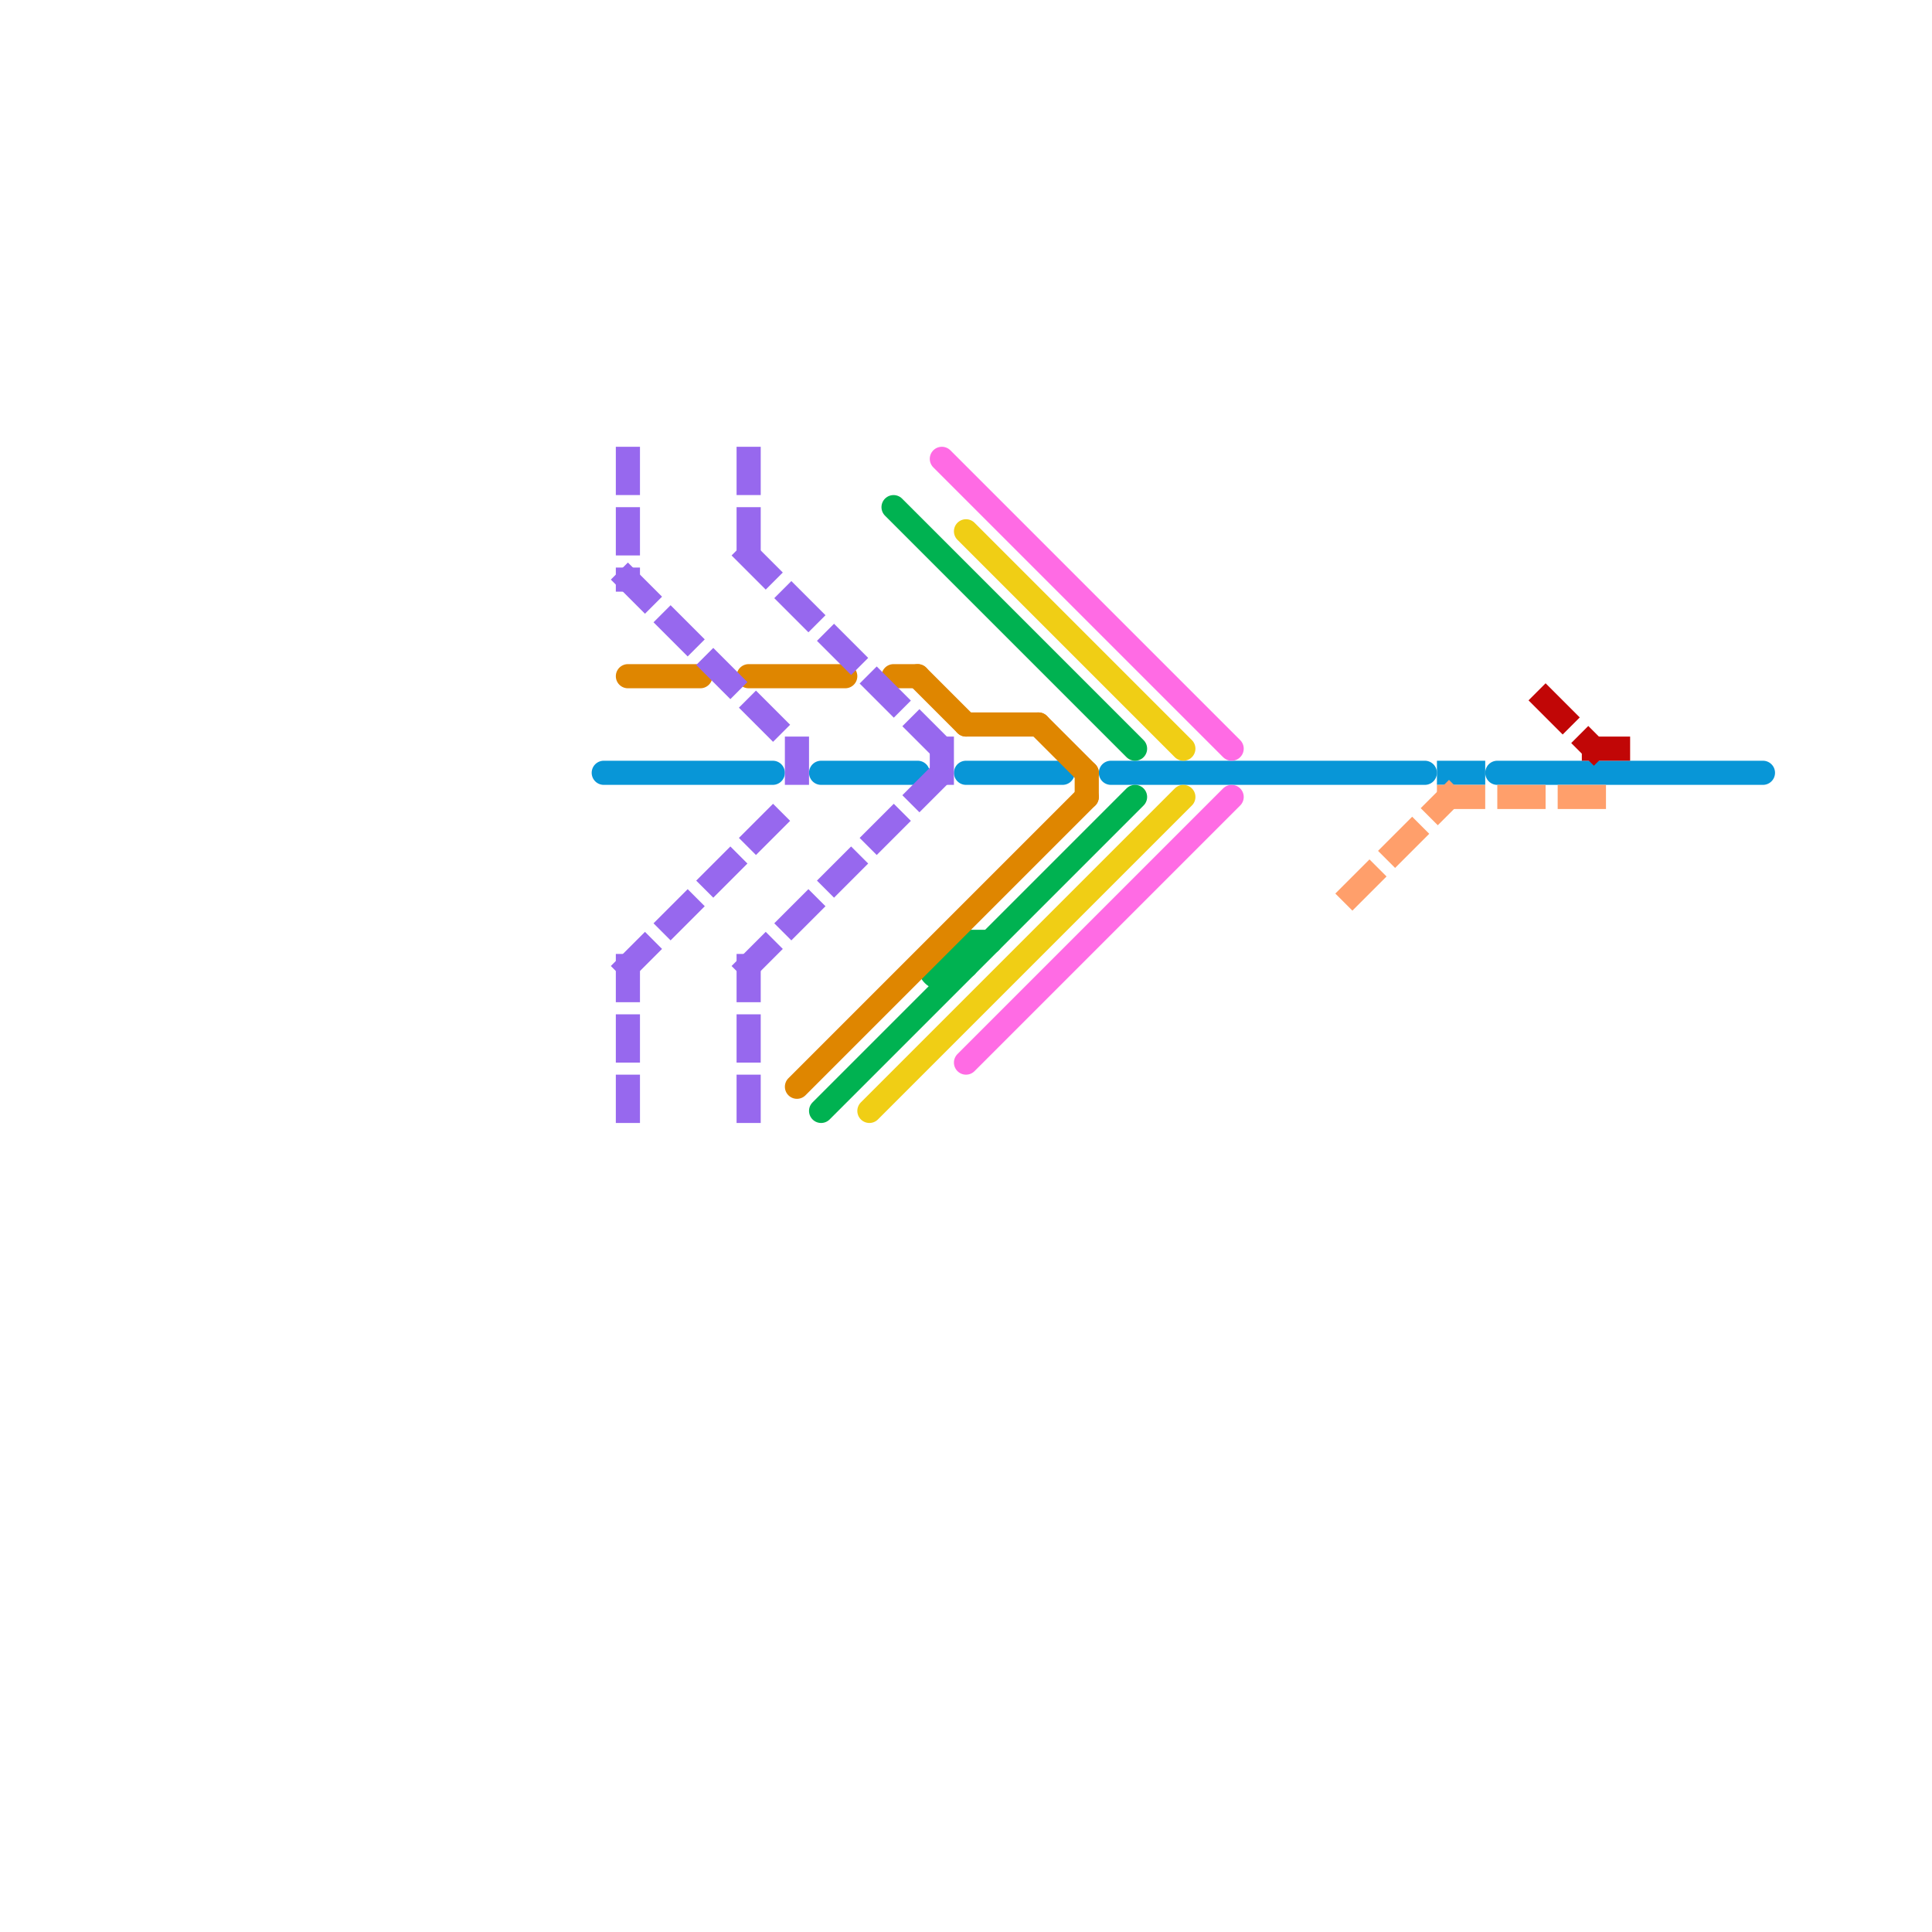
<svg version="1.1" xmlns="http://www.w3.org/2000/svg" viewBox="0 0 80 80">
<style>text { font: 1px Helvetica; font-weight: 600; white-space: pre; dominant-baseline: central; } line { stroke-width: 1; fill: none; stroke-linecap: round; stroke-linejoin: round; } .c0 { stroke: #0896d7 } .c1 { stroke: #c10606 } .c2 { stroke: #ff9f6b } .c3 { stroke: #ff6be4 } .c4 { stroke: #f0ce15 } .c5 { stroke: #00b251 } .c6 { stroke: #df8600 } .c7 { stroke: #9768ee } .w1 { stroke-width: 1; }.l1 { stroke-dasharray: 1 1.5; stroke-linecap: square; }</style><defs><g id="wm-xf"><circle r="1.2" fill="#000"/><circle r="0.9" fill="#fff"/><circle r="0.6" fill="#000"/><circle r="0.3" fill="#fff"/></g><g id="wm"><circle r="0.6" fill="#000"/><circle r="0.3" fill="#fff"/></g></defs><line class="c0 " x1="40" y1="32" x2="44" y2="32"/><line class="c0 " x1="34" y1="32" x2="38" y2="32"/><line class="c0 " x1="62" y1="32" x2="73" y2="32"/><line class="c0 " x1="25" y1="32" x2="32" y2="32"/><line class="c0 " x1="46" y1="32" x2="59" y2="32"/><line class="c0 l1" x1="60" y1="32" x2="61" y2="32"/><line class="c1 l1" x1="64" y1="29" x2="66" y2="31"/><line class="c1 l1" x1="66" y1="31" x2="67" y2="31"/><line class="c2 l1" x1="60" y1="33" x2="67" y2="33"/><line class="c2 l1" x1="56" y1="37" x2="60" y2="33"/><line class="c3 " x1="40" y1="44" x2="51" y2="33"/><line class="c3 " x1="39" y1="19" x2="51" y2="31"/><line class="c4 " x1="36" y1="46" x2="49" y2="33"/><line class="c4 " x1="40" y1="22" x2="49" y2="31"/><line class="c5 " x1="37" y1="21" x2="47" y2="31"/><line class="c5 " x1="40" y1="39" x2="41" y2="39"/><line class="c5 " x1="34" y1="46" x2="47" y2="33"/><line class="c5 " x1="40" y1="39" x2="40" y2="40"/><circle cx="39" cy="40" r="1" fill="#00b251" /><line class="c6 " x1="31" y1="28" x2="35" y2="28"/><line class="c6 " x1="33" y1="45" x2="45" y2="33"/><line class="c6 " x1="38" y1="28" x2="40" y2="30"/><line class="c6 " x1="45" y1="32" x2="45" y2="33"/><line class="c6 " x1="26" y1="28" x2="29" y2="28"/><line class="c6 " x1="43" y1="30" x2="45" y2="32"/><line class="c6 " x1="37" y1="28" x2="38" y2="28"/><line class="c6 " x1="40" y1="30" x2="43" y2="30"/><line class="c7 l1" x1="31" y1="19" x2="31" y2="23"/><line class="c7 l1" x1="26" y1="24" x2="33" y2="31"/><line class="c7 l1" x1="33" y1="31" x2="33" y2="33"/><line class="c7 l1" x1="26" y1="40" x2="33" y2="33"/><line class="c7 l1" x1="26" y1="19" x2="26" y2="24"/><line class="c7 l1" x1="31" y1="40" x2="31" y2="46"/><line class="c7 l1" x1="26" y1="40" x2="26" y2="46"/><line class="c7 l1" x1="31" y1="23" x2="39" y2="31"/><line class="c7 l1" x1="31" y1="40" x2="39" y2="32"/><line class="c7 l1" x1="39" y1="31" x2="39" y2="32"/>
</svg>
